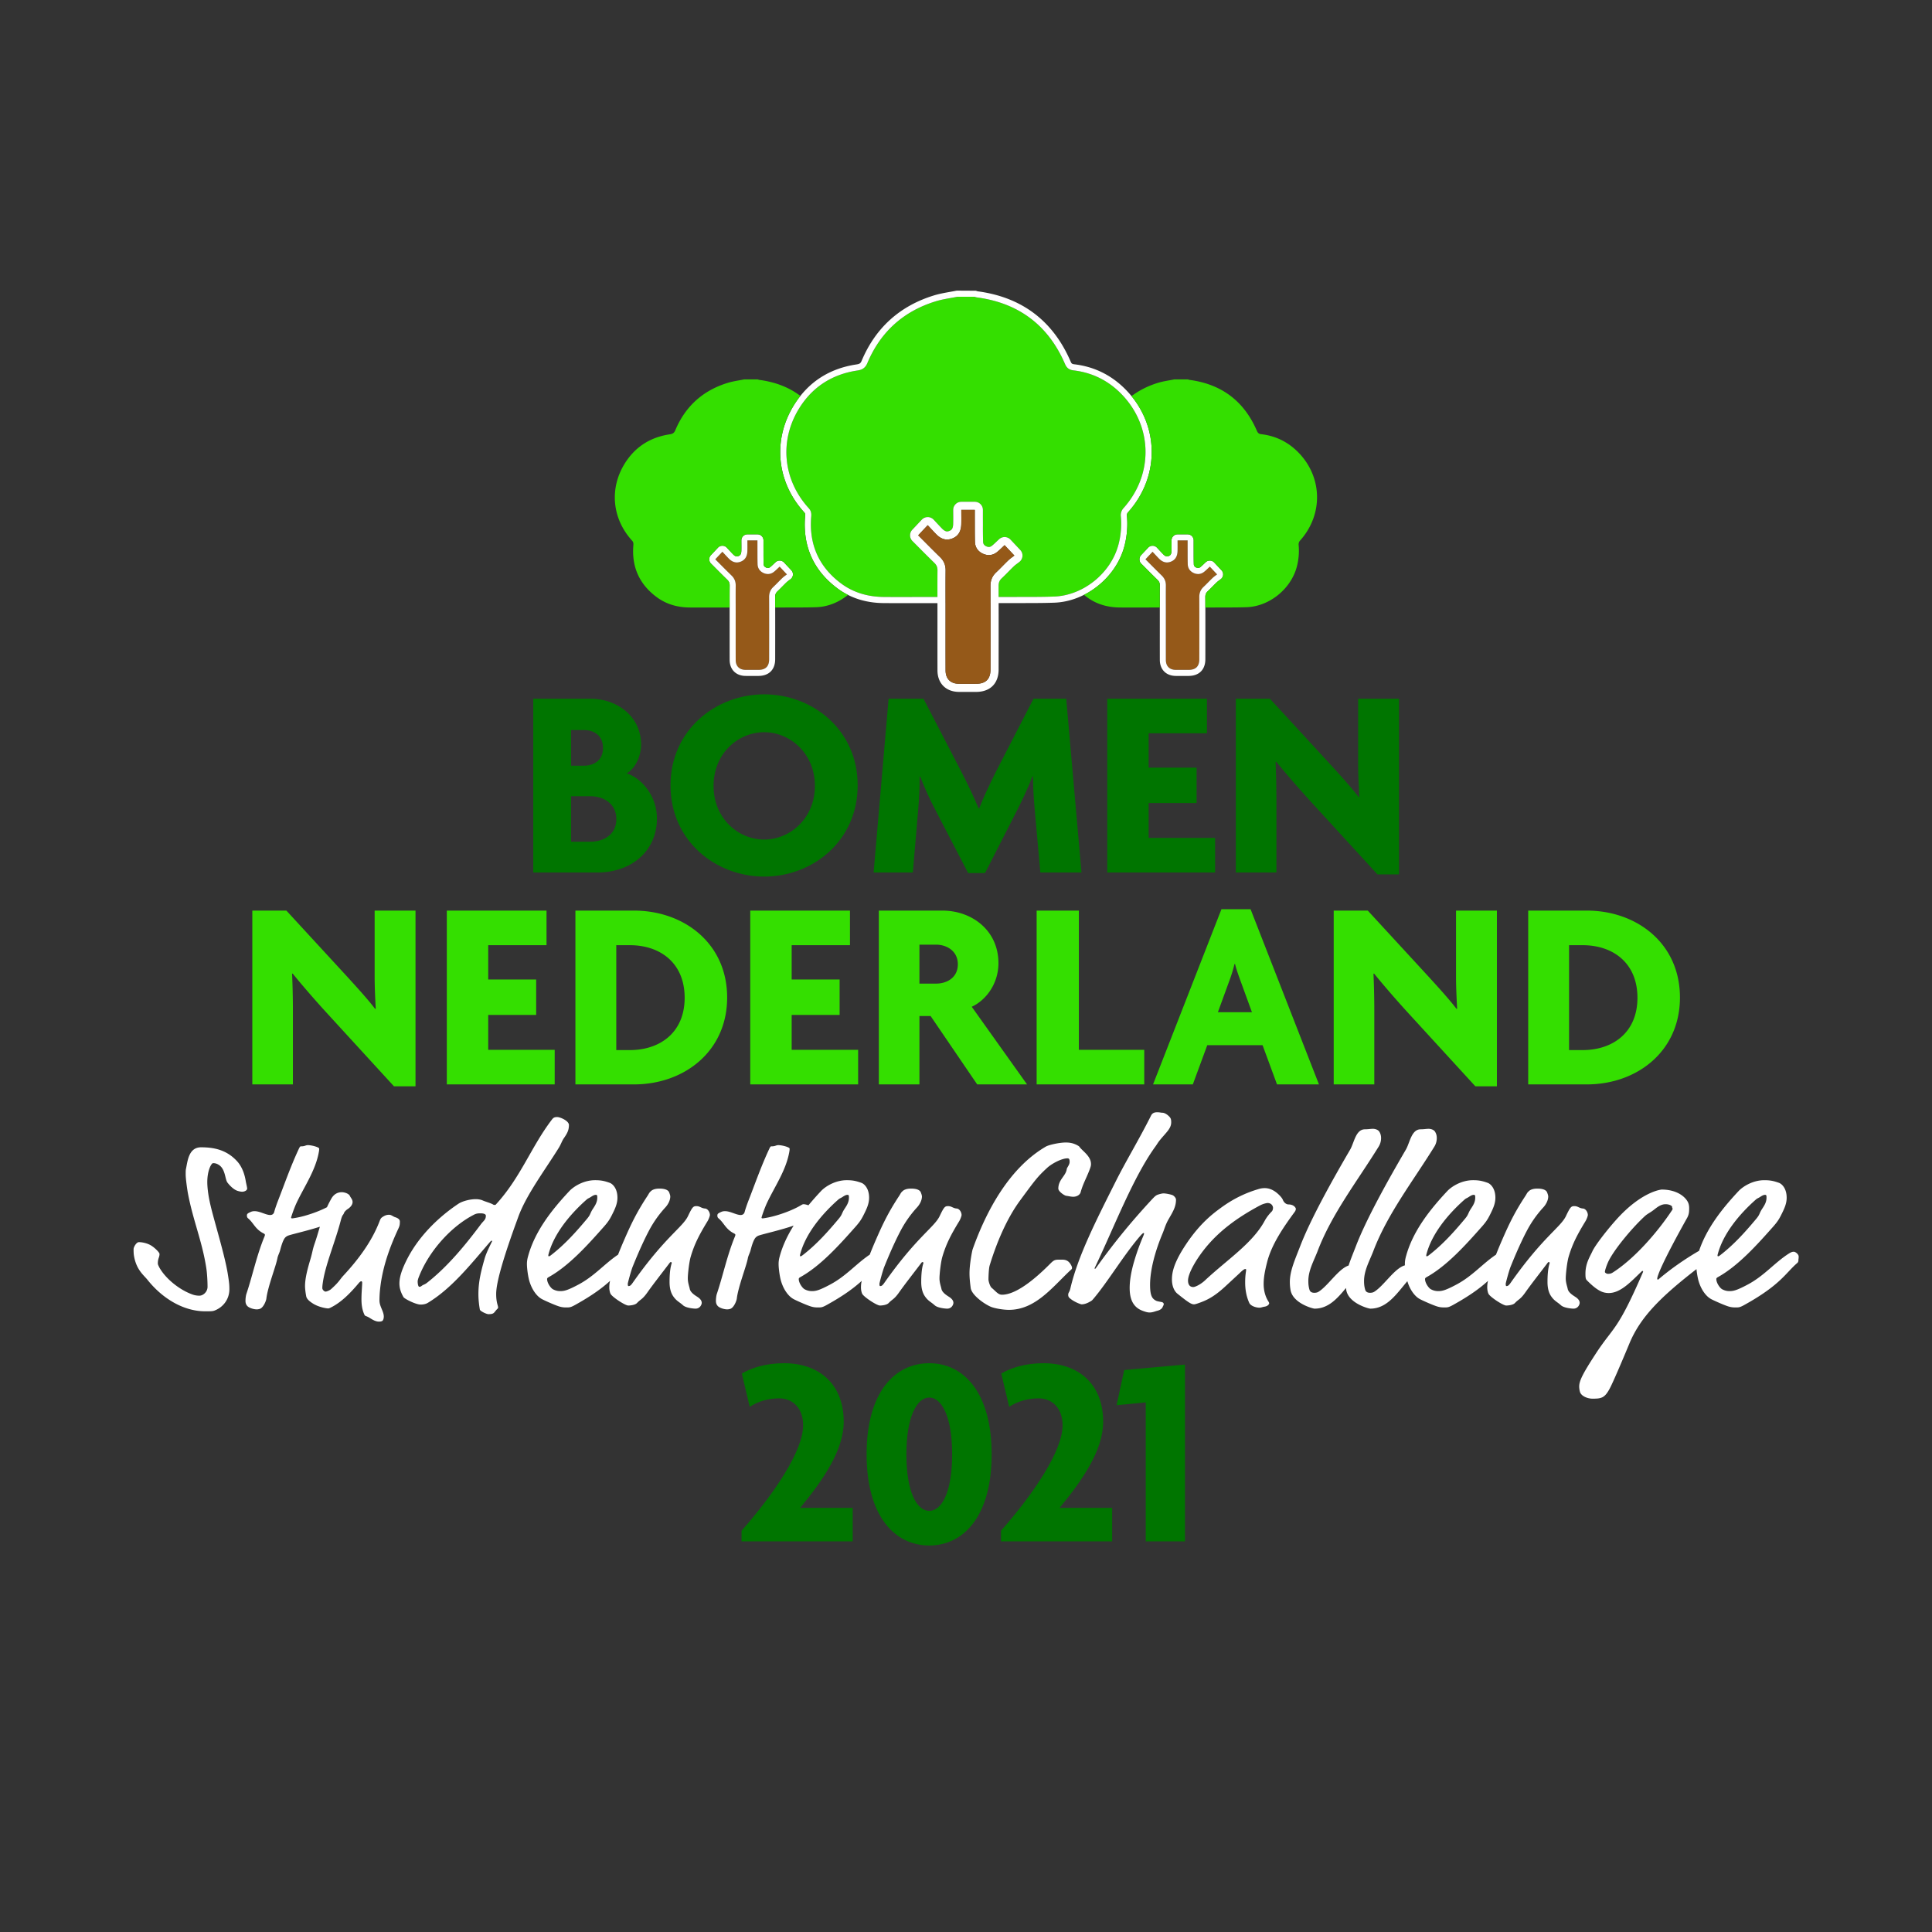 <svg xmlns="http://www.w3.org/2000/svg" width="755.905" height="755.905"><rect width="100%" height="100%" fill="#333333" stroke="none"/><defs><clipPath clipPathUnits="userSpaceOnUse" id="a"><path d="M0 566.929h566.929V0H0z"/></clipPath></defs><g clip-path="url(#a)" transform="matrix(1.333 0 0 -1.333 0 755.905)"><path d="M173.312 333.367h-5.678v-13.354h5.678c3.757 0 7.596 2 7.596 6.637 0 4.558-3.759 6.717-7.596 6.717m-1.999 19.43h-3.679v-10.474h3.679c2.958 0 5.676 1.519 5.676 5.197 0 3.759-2.718 5.278-5.676 5.278m4.078-41.821h-18.872v51.016h16.713c7.915 0 14.952-5.197 14.952-13.514 0-3.038-1.518-6.876-4.238-8.395 4.477-1.44 8.877-6.717 8.877-13.194 0-9.915-7.837-15.913-17.432-15.913M224.313 352.157c-7.675 0-14.872-6.237-14.872-15.752 0-9.516 7.196-15.753 14.871-15.753 7.597 0 14.874 6.237 14.874 15.753 0 9.515-7.277 15.752-14.874 15.752m0-42.379c-14.074 0-27.507 10.315-27.507 26.787 0 16.312 13.353 26.707 27.507 26.707 14.074 0 27.427-10.315 27.427-26.707 0-16.392-13.274-26.787-27.427-26.787M305.356 310.977l-1.68 18.792c-.24 2.798-.48 6.156-.48 9.435h-.159c-1.2-3.199-2.878-6.717-4.317-9.596l-9.596-18.791h-4.958l-9.755 18.791c-1.52 2.879-3.038 6.238-4.318 9.515h-.161c0-3.277-.16-6.636-.4-9.354l-1.6-18.792h-11.514l4.4 51.016h10.235l11.114-21.43c1.6-3.118 3.758-7.517 5.117-10.875h.08c1.28 3.358 3.28 7.517 4.958 10.875l11.035 21.43h9.595l4.478-51.016zM324.99 310.977v51.016h29.265v-10.155h-17.112v-10.076h14.073v-10.394h-14.073v-10.236h19.511v-10.155zM404.313 310.417l-20.071 21.91c-3.279 3.598-6.876 7.756-9.676 11.194l-.159-.08c.16-3.598.24-7.436.24-10.715v-21.749H362.73v51.016h9.996l17.591-19.112c2.48-2.718 6.157-6.716 8.477-9.755l.161.08c-.16 3.12-.322 6.317-.322 9.516v19.271h11.994v-51.576z" fill="#007500"/><path d="M115.64 248.221l-20.07 21.911c-3.279 3.597-6.878 7.755-9.677 11.194l-.16-.08c.16-3.598.24-7.437.24-10.715v-21.749H74.06v51.016h9.996l17.591-19.112c2.478-2.717 6.157-6.716 8.475-9.754l.16.08c-.16 3.118-.319 6.316-.319 9.515v19.271h11.994v-51.577zM131.146 248.782v51.016h29.267v-10.155h-17.112v-10.076h14.074v-10.394h-14.074v-10.236h19.511v-10.155zM184.882 289.642h-3.997v-30.786h3.997c8.796 0 16.073 5.12 16.073 15.354 0 10.235-7.197 15.432-16.073 15.432m1.2-40.86H168.89v51.015h17.193c14.632 0 27.345-9.595 27.345-25.508 0-15.832-12.633-25.507-27.345-25.507M220.21 248.782v51.016h29.267v-10.155h-17.112v-10.076h14.074v-10.394h-14.074v-10.236h19.51v-10.155zM274.746 289.802h-4.878v-11.435h4.878c3.198 0 6.396 1.76 6.396 5.678 0 3.838-3.198 5.757-6.396 5.757m12.075-41.02l-13.673 20.071h-3.28v-20.072h-11.914v51.017h18.63c8.718 0 16.473-5.838 16.473-15.433 0-5.917-3.518-10.795-7.837-12.794l16.234-22.79zM304.27 248.782v51.016h12.394v-40.861h19.19v-10.155zM364.026 279.408c-.479 1.358-1.119 3.038-1.519 4.717h-.16a42.019 42.019 0 00-1.439-4.717l-3.439-9.436h9.995zm10.796-30.626l-4.24 11.515h-16.23l-4.24-11.515h-11.674l20.071 51.416h8.555l20.071-51.416zM433.043 248.221l-20.071 21.911c-3.278 3.597-6.875 7.755-9.674 11.194l-.16-.08c.16-3.598.239-7.437.239-10.715v-21.749h-11.915v51.016h9.996l17.592-19.112c2.479-2.717 6.156-6.716 8.476-9.754l.161.08c-.161 3.118-.322 6.316-.322 9.515v19.271h11.995v-51.577zM464.542 289.642h-3.997v-30.786h3.997c8.796 0 16.072 5.12 16.072 15.354 0 10.235-7.196 15.432-16.072 15.432m1.2-40.86h-17.191v51.015h17.191c14.633 0 27.347-9.595 27.347-25.508 0-15.832-12.634-25.507-27.347-25.507" fill="#34df00"/><path d="M72.542 218.2c0 .422-.281 1.409-.421 2.254-.283 1.762-.988 4.089-2.537 5.779-3.102 3.382-6.838 4.088-10.572 4.088-3.665 0-3.947-4.088-4.439-6.414-.072-.352-.072-.845-.072-1.55 0-1.34.493-4.652.636-5.426 1.478-7.963 4.227-14.235 5.426-22.13.21-1.408.353-3.593.353-5.425 0-1.48-1.269-2.607-2.397-2.607-.564 0-1.198.072-1.833.282-3.946 1.338-8.104 4.72-9.936 8.034-.212.422-.424.845-.424 1.128 0 1.55.495 1.76.495 2.818 0 .353-1.128 1.62-2.468 2.466-.916.564-2.395.987-3.594.987-.704 0-1.55-1.41-1.55-2.044 0-.704 0-1.338.141-2.113.705-4.018 2.889-5.567 3.946-6.907 4.441-5.568 10.642-9.233 16.915-9.233 1.621 0 2.183 0 2.747.212 2.608.988 4.37 3.383 4.37 6.272 0 1.268-.072 2.045-.494 4.652-.916 5.567-3.945 15.292-5.002 19.803-.916 3.805-.988 6.2-.988 6.975 0 3.454 1.198 5.568 1.692 5.568.633 0 1.057-.141 1.55-.422 2.113-1.2 1.902-4.23 2.678-5.285.492-.636 1.761-2.115 3.101-2.467.492-.142.916-.211 1.197-.211.776 0 1.48.42 1.48.916M116.948 206.501c.281.634.422.915.422 2.043 0 .423-.28.916-1.409 1.27-.493.14-1.128.703-1.69.703-.565 0-.988-.07-1.62-.422-.848-.494-.918-.635-1.27-1.55-2.256-5.85-6.13-11.065-10.5-15.786-1.2-1.269-1.2-1.833-3.735-4.089-.495-.422-1.34-.704-1.552-.704-.492 0-.985.635-.985.987 0 .353 0 .704.14 1.621.705 5.144 3.664 12.05 5.286 18.322.14.543.302.998.474 1.381.265.308.435.626.534.943.374.522.75.81 1.035.99 1.057.703 1.41 1.478 1.41 2.043 0 .773-.565 1.27-.775 1.762-.352.775-1.692 1.128-2.396 1.128-1.128 0-2.257-.496-3.03-1.833a28.334 28.334 0 01-1.317-2.58c-2.368-1.235-5.775-2.434-8.483-2.987-.705-.142-1.55-.283-1.762-.283-.14 0-.282.071-.282.212 0 .211.916 2.89 1.621 4.37 2.256 4.79 5.637 9.584 6.554 15.08.071.423.071.635.071.775 0 .211-.283.352-.635.493-.845.352-2.043.564-2.678.564-.704 0-.845-.352-1.973-.352-.28 0-.352 0-.775-.916-2.395-5.144-4.299-10.642-5.989-14.94-.564-1.48-.917-2.537-1.128-3.313-.14-.633-.564-.986-1.199-.986-1.269 0-3.03 1.126-4.58 1.126-.635 0-.988-.14-1.409-.35-.564-.283-.847-.423-.847-.918 0-.21 0-.562.352-.845 1.621-1.338 2.044-3.17 4.582-4.439.281-.14.352-.283.352-.423s-.07-.282-.14-.493c-2.257-5.427-3.525-11.558-5.286-16.773-.212-.635-.282-1.55-.282-2.113 0-.636.21-1.269.774-1.693.564-.422 1.692-.775 2.537-.775.283 0 .776.071 1.057.212.988.492 1.692 2.325 1.763 2.96.422 3.523 2.82 9.514 3.242 11.84.141.774.564 1.48.774 2.255.283 1.056.635 2.394 1.2 3.381.28.494.704.846 1.337 1.058 1.251.416 5.714 1.437 9.153 2.55-.507-1.677-.97-3.327-1.538-4.946-.634-1.833-.634-2.538-1.197-4.44-.705-2.396-1.622-5.497-1.622-8.034 0-.705.141-1.974.353-3.03.141-.705.845-1.41 2.114-2.185 1.761-1.058 3.946-1.338 4.23-1.338.28 0 .351 0 .915.28 2.96 1.481 5.496 4.018 7.892 6.836.282.353.705.847.986.847.212 0 .283-.212.283-.423 0-.705-.212-3.03-.212-4.793 0-1.409.141-2.818.705-4.227.423-1.057.423-.493 1.761-1.34.776-.493 1.692-1.057 2.678-1.057.423 0 .775.072.987.212.282.211.424.776.424 1.27 0 1.548-1.269 2.96-1.269 4.72 0 1.973.21 3.735.422 5.215.847 5.567 2.75 10.781 5.145 15.927M141.125 207.699c-4.582-6.131-9.796-12.474-15.856-17.195-.635-.493-1.057-.493-1.48-.846-.283-.211-.424-.282-.705-.282-.352 0-.493.916-.493 1.622 0 .21.142.705.21.915 2.89 7.752 9.585 15.223 16.42 18.676.564.28 1.057.352 1.763.352 1.126 0 1.621-.281 1.621-.705 0-1.197-.635-1.41-1.48-2.537m24.383 25.3c.917 1.338 1.48 2.254 1.48 3.875 0 1.199-2.537 2.325-3.452 2.325-.916 0-1.2-.28-1.62-.845-6.062-7.964-9.092-16.913-16.42-24.876-.072-.071-.212-.071-.564-.071-.848.563-2.397.916-3.313 1.34-.493.21-1.198.35-1.973.35-1.833 0-4.018-.633-5.075-1.338-5.92-3.946-11.486-9.442-14.868-15.856-1.692-3.242-2.468-5.567-2.468-7.54 0-1.41.424-2.678 1.199-4.018.28-.493 3.594-2.184 5.004-2.184.563 0 1.409.07 2.113.494 6.907 4.158 12.403 11.064 18.04 17.617.424.493.565.634.705.634s.14-.07.14-.141c0-.14-1.62-3.1-2.182-5.074-1.06-3.734-1.833-6.764-1.833-10.43 0-1.48.14-2.958.422-4.58.07-.422 1.904-1.338 2.537-1.338 1.763 0 1.552.493 2.537 1.48.212.212.283.28.283.492 0 .565-.564 1.409-.564 3.947 0 2.537 1.128 7.682 5.355 19.52l1.128 3.102c2.326 6.413 7.68 13.53 11.77 20.084.774 1.199.985 2.115 1.62 3.03M171.996 214.816c.707.635.635.423 1.41.916.634.424 1.058.635 1.48.635.423 0 .423-.282.423-.845 0-1.268-.564-2.185-1.27-3.242-.915-1.41-.632-1.62-1.69-2.89-3.171-3.804-6.624-7.681-10.782-10.852-.212-.142-.353-.211-.493-.211-.071 0-.141.069-.141.35 1.55 6.273 6.483 12.052 11.063 16.139m34.96-2.466c-1.127.07-1.48.704-2.537.704-.916 0-1.198-.212-2.467-2.89-1.55-3.31-6.765-6.13-16.278-19.66-.494-.706-.776-.917-1.2-.917-.21 0-.21.423-.21.705 0 .212.916 3.665 1.41 4.933 2.325 5.778 4.016 9.16 5.003 10.993a32.539 32.539 0 004.51 6.343c1.198 1.269 1.55 2.537 1.55 3.314 0 .35-.212.916-.352 1.268-.281.633-1.198 1.057-2.818 1.057-1.057 0-1.904-.212-2.467-.705-.634-.564-.563-.704-1.127-1.551-3.102-4.722-4.722-8.105-6.836-12.967a119.328 119.328 0 01-1.724-4.163c-3.951-2.651-6.875-6.236-11.531-8.732-3.17-1.693-4.227-1.973-5.426-1.973-.705 0-1.41.14-2.185.56-.633.354-1.69 1.835-1.69 2.962 0 .212.069.353.422.564 5.99 3.31 11.488 9.444 16.35 14.94.986 1.128 1.55 1.904 2.254 3.313.847 1.69 1.62 3.24 1.62 5.074 0 2.818-1.48 4.087-2.253 4.368-1.41.494-2.396.776-4.298.776-3.454 0-6.343-1.903-7.542-3.171-5.356-5.71-10.147-11.91-12.12-19.1-.283-.985-.352-1.69-.352-2.324 0-1.34.352-4.017.845-5.427.776-2.325 2.114-4.087 3.523-4.862.494-.281 2.96-1.41 4.509-1.974 1.129-.422 1.833-.493 2.678-.493.917 0 1.269 0 2.537.705 5.182 2.863 8.195 5.162 10.316 7.104-.132-.503-.231-1.098-.231-1.958 0-.777.21-1.693.492-2.045.917-1.128 4.228-3.242 5.075-3.242.633 0 2.042.14 2.606.776.987 1.057 1.55.986 3.03 3.099 1.692 2.397 3.594 4.793 6.483 8.599.212.28.283.28.424.28.14 0 .212-.14.212-.28 0-.212-.636-1.41-.636-5.567 0-1.763.354-3.241 1.2-4.37.916-1.268 1.76-1.551 2.749-2.465.844-.777 3.099-.988 3.663-.988 1.339 0 1.832 1.198 1.832 1.692 0 .705-.493 1.197-1.056 1.62-.494.354-2.256 1.27-2.467 2.538-.142.704-.563 1.762-.563 3.03 0 1.41.42 4.932.844 6.343 1.058 3.594 2.397 6.272 4.934 10.429.353.564.705 1.55.705 1.833 0 .845-.635 1.832-1.41 1.902M245.863 214.816c.707.635.635.423 1.41.916.634.424 1.058.635 1.48.635.423 0 .423-.282.423-.845 0-1.268-.564-2.185-1.27-3.242-.915-1.41-.632-1.62-1.69-2.89-3.171-3.804-6.624-7.681-10.782-10.852-.212-.142-.353-.211-.493-.211-.071 0-.141.069-.141.35 1.55 6.273 6.484 12.052 11.063 16.139m34.96-2.466c-1.127.07-1.48.704-2.536.704-.917 0-1.2-.212-2.468-2.89-1.55-3.31-6.765-6.13-16.278-19.66-.494-.706-.775-.917-1.2-.917-.21 0-.21.423-.21.705 0 .212.916 3.665 1.41 4.933 2.326 5.778 4.016 9.16 5.004 10.993a32.548 32.548 0 004.509 6.343c1.198 1.269 1.55 2.537 1.55 3.314 0 .35-.212.916-.352 1.268-.281.633-1.198 1.057-2.818 1.057-1.057 0-1.904-.212-2.466-.705-.635-.564-.564-.704-1.128-1.551-3.102-4.722-4.722-8.105-6.836-12.967a121.31 121.31 0 01-1.724-4.163c-3.951-2.651-6.874-6.236-11.53-8.732-3.171-1.693-4.228-1.973-5.427-1.973-.705 0-1.41.14-2.185.56-.633.354-1.69 1.835-1.69 2.962 0 .212.069.353.422.564 5.99 3.31 11.488 9.444 16.35 14.94.986 1.128 1.55 1.904 2.254 3.313.847 1.69 1.62 3.24 1.62 5.074 0 2.818-1.48 4.087-2.253 4.368-1.41.494-2.396.776-4.298.776-3.454 0-6.343-1.903-7.542-3.171a90.995 90.995 0 01-3.715-4.195c-.536.193-1.083.319-1.502.319-.14 0-.423-.141-.775-.353-2.326-1.41-6.343-2.89-9.442-3.522-.705-.143-1.552-.283-1.764-.283-.14 0-.281.07-.281.21 0 .212.917 2.89 1.62 4.37 2.255 4.792 5.639 9.586 6.555 15.08.07.424.07.636.07.777 0 .21-.281.352-.633.492-.847.353-2.045.565-2.678.565-.706 0-.847-.353-1.973-.353-.283 0-.354 0-.776-.916-2.397-5.143-4.3-10.641-5.99-14.94-.564-1.48-.916-2.536-1.128-3.313-.141-.633-.564-.985-1.198-.985-1.268 0-3.03 1.126-4.581 1.126-.634 0-.986-.141-1.41-.352-.563-.281-.844-.422-.844-.917 0-.21 0-.561.352-.844 1.62-1.338 2.044-3.171 4.58-4.44.282-.141.354-.282.354-.423 0-.14-.072-.281-.143-.493-2.254-5.427-3.523-11.558-5.284-16.772-.212-.635-.283-1.551-.283-2.114 0-.635.212-1.268.776-1.692.564-.423 1.69-.775 2.537-.775.28 0 .774.07 1.057.21.986.494 1.692 2.327 1.76 2.96.425 3.525 2.82 9.515 3.243 11.84.14.776.564 1.48.775 2.256.282 1.057.634 2.395 1.198 3.382.283.493.704.846 1.34 1.058 1.372.457 6.619 1.642 10.128 2.879-1.764-2.821-3.198-5.781-4.065-8.941-.283-.986-.352-1.69-.352-2.325 0-1.34.352-4.017.845-5.427.776-2.325 2.114-4.087 3.523-4.862.494-.281 2.96-1.41 4.51-1.974 1.128-.422 1.832-.493 2.678-.493.916 0 1.268 0 2.537.705 5.18 2.863 8.194 5.162 10.315 7.104-.132-.503-.231-1.098-.231-1.958 0-.777.21-1.693.492-2.045.917-1.128 4.228-3.242 5.075-3.242.633 0 2.042.14 2.606.776.988 1.057 1.552.986 3.03 3.099 1.692 2.397 3.594 4.793 6.483 8.599.212.28.283.28.424.28.14 0 .212-.14.212-.28 0-.212-.636-1.41-.636-5.567 0-1.763.354-3.241 1.2-4.37.916-1.268 1.76-1.551 2.749-2.465.845-.777 3.099-.988 3.663-.988 1.339 0 1.832 1.198 1.832 1.692 0 .705-.493 1.197-1.056 1.62-.493.354-2.256 1.27-2.466 2.538-.143.704-.564 1.762-.564 3.03 0 1.41.42 4.932.845 6.343 1.057 3.594 2.396 6.272 4.934 10.429.352.564.704 1.55.704 1.833 0 .845-.635 1.832-1.41 1.902M314.654 194.873c0 .28-.069.564-.422 1.128-.635 1.057-1.479 1.337-2.396 1.337h-1.128c-1.269 0-1.55-.28-2.678-1.408-4.58-4.58-9.937-8.88-13.954-8.88-1.126 0-1.832 1.058-3.029 2.044-.424.353-.917 1.833-.917 2.466 0 .565.071 3.172.352 4.089 2.045 6.695 5.003 13.743 8.951 19.098 4.51 6.13 5.144 6.976 7.893 9.513 1.268 1.197 4.227 2.82 5.99 2.82.493 0 .634-.283.634-1.06 0-.844-.776-1.62-.846-2.113-.282-2.044-2.468-3.03-2.468-5.707 0-.847 1.764-2.044 2.328-2.115.562-.07 1.41-.281 2.043-.281 1.056 0 1.972.563 2.184 1.34.635 2.325 1.481 3.734 2.466 6.2.564 1.409.564 1.76.564 1.972 0 .212 0 .424-.069.777-.424 1.972-2.608 3.312-3.313 4.369-.14.212-.564.422-.986.634-1.058.491-1.972.633-3.03.633-1.903 0-5.005-.704-5.85-1.199-10.78-6.27-17.548-19.026-21.494-30.16-.14-.424-.916-4.3-.916-7.048 0-1.268.141-2.679.353-4.3.282-1.972 3.593-4.439 5.707-5.424 1.2-.564 3.877-.988 5.498-.988 7.54 0 12.402 6.202 17.617 11.205.563.565.916.705.916 1.057M343.06 209.32c1.27 2.185 2.113 3.594 2.113 5.638 0 .493-.563 1.127-1.056 1.339-.564.21-1.902.494-2.609.494-.35 0-.984-.143-1.62-.355-.633-.21-.985-.561-1.973-1.62-5.143-5.567-10.29-11.627-15.996-19.591-.352-.493-.423-.564-.493-.564-.14 0-.14.07-.14.14 0 .072.069.212.633 1.412 5.286 11.204 10.853 25.58 17.196 34.318.564.776.705 1.128 1.338 1.904 1.833 2.254 3.312 3.382 3.312 5.215 0 .916-.141 1.269-.635 1.76-.562.565-1.338 1.057-1.972 1.057-.353 0-.775.14-1.48.14-.704 0-1.41-.14-1.832-.984-3.453-6.907-7.4-13.39-10.36-19.31-5.99-11.91-11.134-22.057-13.32-31.43-.28-1.198-.632-1.128-.632-1.902 0-.212.069-.564.28-.776 1.129-1.128 3.313-1.973 3.666-1.973.985 0 1.974.492 2.678.916.352.212.422.28.775.704 4.156 4.864 9.02 13.038 13.813 18.534.492.564.775.776.916.776.069 0 .14-.071.14-.141 0-.14-.071-.351-.281-.847-.847-2.041-1.692-4.156-2.608-7.256-.916-3.102-1.338-5.71-1.338-7.895 0-3.451 1.126-5.708 3.803-6.693 1.128-.424 1.62-.494 2.045-.494.916 0 1.62.35 2.466.563.494.14 1.128.493 1.339.987.14.353.353.634.353.917 0 .21-.212.493-.493.562-.564.143-1.34.212-1.761.424-1.06.563-1.764 1.268-1.764 4.65 0 4.793 1.764 10.572 3.665 15.082.564 1.338.846 2.607 1.833 4.299M353.707 191.279c-1.269-1.197-2.89-1.973-3.453-1.973-1.269 0-1.552 1.057-1.552 1.902 0 2.045 2.325 6.202 5.286 9.796 4.018 4.863 9.232 8.74 15.856 12.262.917.492 1.973.704 2.185.704 1.198 0 1.62-.916 1.62-1.41 0-.422-.14-.844-.351-1.055-.777-.776-1.55-1.761-2.045-2.678-3.594-6.694-10.993-11.417-17.546-17.548m17.194-1.057c0 2.185.494 4.299.988 6.272 1.338 5.427 5.074 10.713 8.174 14.939.141.212.282.493.282.777 0 .14 0 .21-.141.423-.563.845-1.621.915-1.973.915-.776 0-1.411.634-1.692 1.339-.141.423-.704 1.057-1.057 1.41-1.268 1.268-2.677 2.044-4.298 2.044a5.922 5.922 0 01-1.552-.212c-4.157-1.198-7.821-3.031-11.275-5.568-2.113-1.55-5.99-4.37-10.148-10.57-3.453-5.145-4.227-8.106-4.227-10.431 0-2.677 1.198-3.875 1.549-4.158 3.314-2.678 4.158-3.17 4.935-3.17.28 0 .704.14 1.126.28 2.468.848 4.721 1.833 8.386 5.287l3.806 3.524c.775.774 1.409 1.269 1.691 1.269.282 0 .282-.071.282-.352 0-.212-.282-1.411-.282-3.524 0-1.974.282-4.018 1.199-6.061.422-.916 1.972-1.41 3.029-1.41.424 0 .917.21 1.34.282 1.197.14 1.478.846 1.478.986 0 .142-.069.283-.14.423-1.057 1.62-1.48 3.453-1.48 5.286M429.687 214.816c.704.635.633.423 1.409.916.635.424 1.057.635 1.48.635.424 0 .424-.282.424-.845 0-1.268-.565-2.185-1.27-3.242-.916-1.41-.635-1.62-1.692-2.89-3.17-3.804-6.623-7.681-10.782-10.852-.211-.142-.351-.211-.494-.211-.07 0-.14.069-.14.35 1.55 6.273 6.482 12.052 11.064 16.139m32.915-28.54c-.492.353-2.256 1.269-2.466 2.537-.142.704-.563 1.762-.563 3.03 0 1.41.42 4.932.844 6.343 1.057 3.594 2.397 6.272 4.934 10.429.353.564.704 1.55.704 1.833 0 .845-.635 1.832-1.408 1.902-1.13.07-1.48.704-2.537.704-.917 0-1.2-.212-2.468-2.89-1.55-3.31-6.765-6.13-16.278-19.66-.494-.706-.776-.917-1.2-.917-.21 0-.21.423-.21.705 0 .212.916 3.665 1.41 4.933 2.325 5.778 4.015 9.16 5.003 10.993a32.495 32.495 0 004.51 6.343c1.198 1.269 1.55 2.537 1.55 3.314 0 .35-.212.916-.352 1.268-.282.633-1.198 1.057-2.82 1.057-1.056 0-1.903-.212-2.465-.705-.634-.564-.564-.704-1.127-1.551-3.102-4.722-4.722-8.105-6.836-12.967a120.119 120.119 0 01-1.725-4.164c-3.951-2.652-6.873-6.236-11.528-8.731-3.172-1.693-4.23-1.973-5.426-1.973-.705 0-1.41.14-2.186.56-.634.354-1.691 1.835-1.691 2.962 0 .212.07.353.423.564 5.99 3.31 11.486 9.444 16.349 14.94.988 1.128 1.55 1.904 2.256 3.313.845 1.69 1.62 3.24 1.62 5.074 0 2.818-1.48 4.087-2.255 4.368-1.41.494-2.395.776-4.298.776-3.454 0-6.343-1.903-7.541-3.171-5.355-5.71-10.148-11.91-12.121-19.1-.282-.985-.353-1.69-.353-2.324 0-.12.006-.26.012-.397-3.017-.803-6.176-6.023-9.035-7.777-.353-.212-.775-.283-1.198-.283-.633 0-1.197.212-1.41.847-.282.915-.351 1.76-.351 2.606 0 3.102 1.549 5.779 2.677 8.669 4.159 10.993 11.558 20.436 17.97 30.795a4.8 4.8 0 01.704 2.468c0 .705-.14 1.338-.561 1.973-.353.492-1.128.774-1.833.774-.776 0-1.34-.141-2.326-.141-2.75 0-3.171-3.946-4.37-5.99-5.354-9.161-11.628-20.436-14.658-28.33-.794-2.057-1.566-3.91-2.134-5.665-2.964-.95-6.057-6.002-8.863-7.723-.352-.212-.773-.283-1.197-.283-.634 0-1.197.212-1.41.847-.282.915-.352 1.76-.352 2.606 0 3.102 1.55 5.779 2.678 8.669 4.158 10.993 11.557 20.436 17.97 30.795a4.81 4.81 0 01.705 2.468c0 .705-.141 1.338-.563 1.973-.352.492-1.128.774-1.833.774-.775 0-1.34-.141-2.325-.141-2.75 0-3.172-3.946-4.37-5.99-5.355-9.161-11.628-20.436-14.658-28.33-1.55-4.016-3.03-7.257-3.03-10.5 0-.846.072-1.62.21-2.396.706-3.876 6.554-5.426 7.049-5.426 4.029 0 6.66 2.954 9.219 6.062.028-.212.048-.425.086-.636.705-3.876 6.553-5.426 7.048-5.426 4.898 0 7.73 4.362 10.879 8.063.038-.131.076-.267.116-.382.775-2.325 2.115-4.087 3.524-4.862.493-.281 2.959-1.41 4.51-1.974 1.128-.422 1.833-.493 2.678-.493.916 0 1.268 0 2.537.705 5.18 2.862 8.192 5.16 10.313 7.103-.132-.503-.23-1.098-.23-1.957 0-.777.21-1.693.492-2.045.917-1.128 4.228-3.242 5.074-3.242.634 0 2.043.14 2.607.776.987 1.057 1.55.986 3.03 3.099 1.692 2.397 3.594 4.793 6.483 8.599.212.28.284.28.424.28s.21-.14.21-.28c0-.212-.634-1.41-.634-5.567 0-1.763.354-3.241 1.2-4.37.916-1.268 1.76-1.551 2.749-2.465.844-.777 3.098-.988 3.663-.988 1.34 0 1.832 1.198 1.832 1.692 0 .705-.492 1.197-1.057 1.62M473.316 193.533c-.563-.352-1.057-.352-1.409-.352-.28 0-.845.283-.845.564 0 .424.422 1.692.845 2.678 1.48 3.453 6.976 10.079 10.782 13.6.987.918 1.551.989 2.96 2.115.986.776 1.974 1.48 3.242 1.48.422 0 .845-.07 1.197-.211.705-.281.705-.493.705-.705 0-.141.14-.281.14-.422 0-.142-.069-.282-.21-.494-4.3-6.483-11.064-14.235-17.407-18.253m41.866 21.283c.706.635.635.423 1.41.916.634.424 1.057.635 1.48.635.423 0 .423-.282.423-.845 0-1.268-.565-2.184-1.269-3.242-.916-1.41-.634-1.62-1.692-2.89-3.17-3.804-6.624-7.681-10.78-10.852-.213-.142-.354-.211-.495-.211-.07 0-.14.069-.14.352 1.55 6.27 6.483 12.05 11.063 16.137m11.347-15.151c-.282 0-.635 0-1.41-.493-4.228-2.678-7.189-6.484-12.05-9.09-3.17-1.693-4.229-1.973-5.428-1.973-.704 0-1.408.14-2.184.562-.633.352-1.69 1.833-1.69 2.96 0 .213.07.353.421.564 5.99 3.312 11.488 9.444 16.351 14.94.986 1.128 1.55 1.904 2.255 3.313.846 1.69 1.62 3.24 1.62 5.074 0 2.819-1.48 4.087-2.254 4.368-1.409.495-2.397.776-4.299.776-3.453 0-6.343-1.903-7.542-3.171-4.966-5.294-9.417-11.023-11.615-17.56-.082-.047-.134-.073-.229-.13-4.088-2.395-8.246-5.284-11.768-8.314-.212 0-.284.069-.284.28 0 .777 1.481 4.794 8.811 17.902.492.916.563 1.69.563 2.748 0 .845-.14 1.62-.775 2.466-1.48 1.973-4.229 3.03-7.259 3.03-.28 0-6.059-.633-13.46-8.95-2.467-2.748-6.06-7.328-6.906-9.161-.705-1.55-2.044-3.524-2.044-6.553 0-1.481.14-1.693.494-2.045 1.27-1.27 2.747-2.607 4.228-3.241.635-.282 1.41-.422 2.113-.422 3.524 0 6.555 3.382 9.726 6.412.07.07.141.07.211.07a.153.153 0 00.142-.141v-.141c-7.682-17.758-8.598-15.856-13.954-24.1-3.524-5.426-4.793-7.752-4.793-9.513 0-.495.071-1.058.212-1.551.353-1.338 2.325-2.043 3.665-2.043 2.678 0 3.594.21 5.074 2.959.845 1.552 3.453 7.61 5.848 13.39 3.215 7.625 9.093 13.51 19.622 21.674.135-1.334.407-2.931.751-3.917.776-2.325 2.114-4.087 3.523-4.862.495-.281 2.96-1.41 4.51-1.974 1.128-.421 1.833-.493 2.678-.493.916 0 1.268 0 2.537.705 10.713 5.919 12.192 9.444 15.575 12.333.352.282.352.705.352.986 0 .212.071.283.071.917 0 .704-.987 1.409-1.409 1.409" fill="#fff"/><path d="M217.657 114.648v3.119c9.757 11.116 18.074 23.512 18.074 30.948 0 4.959-2.959 7.918-7.038 7.918-3.279 0-6.318-.96-8.637-2.48l-2.319 9.758c2.96 1.758 7.197 3.038 12.396 3.038 10.076 0 17.513-5.917 17.513-17.194 0-8.237-5.918-16.954-12.795-25.27h15.434v-9.837zM272.754 156.873c-3.599 0-6.718-5.598-6.718-16.634 0-11.197 3.12-16.635 6.718-16.635 3.6 0 6.717 5.358 6.717 16.634 0 11.116-3.118 16.634-6.717 16.634m0-43.424c-10.077 0-18.394 8.478-18.394 26.79 0 18.234 8.317 26.71 18.394 26.71 9.996 0 18.313-8.476 18.313-26.71 0-18.313-8.317-26.79-18.313-26.79M293.808 114.648v3.119c9.756 11.116 18.073 23.512 18.073 30.948 0 4.959-2.96 7.918-7.037 7.918-3.28 0-6.318-.96-8.638-2.48l-2.32 9.758c2.96 1.758 7.199 3.038 12.398 3.038 10.076 0 17.513-5.917 17.513-17.194 0-8.237-5.918-16.954-12.796-25.27h15.435v-9.837zM336.293 114.648v40.785l-8.558-.8 2.24 10.317 17.834 1.599v-51.901z" fill="#007500"/><path d="M357.234 398.483l-2.135 2.27c-.56-.516-1.075-1.048-1.648-1.504-.562-.447-1.168-.662-1.79-.662-.454 0-.915.114-1.374.335-1.03.499-1.63 1.383-1.665 2.545-.048 1.614-.03 3.228-.038 4.843-.004.702 0 1.404 0 2.153h-2.95c0-1.077.025-2.11-.005-3.142-.04-1.38-.534-2.52-1.897-3.082a3.142 3.142 0 00-1.204-.255c-.882 0-1.663.432-2.362 1.145-.63.643-1.235 1.31-1.87 1.989-.734-.777-1.368-1.448-2.087-2.212 1.563-1.563 3.151-3.181 4.776-4.762.84-.815 1.231-1.76 1.22-2.928-.028-2.545-.009-5.09-.009-7.635 0-4.734-.007-9.47.004-14.203.004-1.842 1.073-2.903 2.9-2.925.281-.003.563-.004.844-.004.455 0 .91.003 1.364.003h.01l.975-.001h.584c2.091.007 3.135 1.028 3.138 3.124.01 6.075.018 12.15-.008 18.225-.004 1.204.363 2.174 1.24 2.997.917.86 1.77 1.79 2.683 2.657.428.407.93.737 1.304 1.029" fill="#955919"/><path d="M348.583 406.69h.005zm.005 3.546h-2.953a1.773 1.773 0 01-1.773-1.773c0-.34.002-.673.004-1.005.006-.723.011-1.406-.01-2.085-.031-1.087-.413-1.334-.801-1.495a1.404 1.404 0 00-.527-.121c-.122 0-.494 0-1.095.614-.423.43-.833.873-1.25 1.322l-.595.638a1.775 1.775 0 01-1.291.56h-.002c-.488 0-.955-.201-1.29-.557l-2.057-2.181c-.659-.697-.671-1.823.007-2.501.455-.455.912-.914 1.371-1.376 1.112-1.117 2.262-2.273 3.423-3.403.491-.478.689-.953.682-1.638-.019-1.82-.015-3.665-.011-5.45l.003-2.204-.001-4.034c-.001-3.391-.003-6.782.005-10.173.007-2.818 1.833-4.661 4.653-4.694.288-.003.576-.004.864-.004h.688l.677.002H348.883c3.067.01 4.901 1.839 4.906 4.894.011 6.487.017 12.337-.008 18.236-.004.749.194 1.24.68 1.696.502.472.981.958 1.445 1.429.411.416.822.833 1.245 1.235.221.21.501.417.773.616.142.105.277.205.401.3a1.773 1.773 0 01.201 2.614l-.688.73-1.446 1.54a1.775 1.775 0 01-2.494.09 53.166 53.166 0 01-.538-.508c-.35-.334-.681-.65-1.013-.914-.312-.248-.541-.276-.687-.276-.181 0-.383.053-.6.159-.453.218-.652.518-.665 1-.035 1.136-.035 2.305-.036 3.435 0 .455 0 .909-.003 1.364-.002.477-.001.954-.001 1.445l.001.604a1.77 1.77 0 01-1.768 1.869m-.005-1.773c0-.75-.003-1.451.001-2.153.008-1.615-.01-3.23.038-4.843.034-1.162.635-2.046 1.665-2.545a3.16 3.16 0 011.373-.336c.623 0 1.23.216 1.791.663.573.456 1.088.988 1.649 1.504l2.134-2.27c-.375-.292-.876-.622-1.303-1.03-.913-.866-1.767-1.795-2.684-2.656-.877-.823-1.244-1.794-1.239-2.996.025-6.076.017-12.151.008-18.226-.003-2.096-1.047-3.117-3.139-3.123l-.584-.001h-.984l-1.365-.002c-.281 0-.562 0-.843.004-1.828.022-2.897 1.083-2.901 2.925-.011 4.734-.004 9.469-.004 14.203 0 2.545-.018 5.09.008 7.635.013 1.169-.38 2.113-1.219 2.928-1.625 1.58-3.213 3.199-4.776 4.762l2.086 2.212c.637-.678 1.241-1.346 1.871-1.99.699-.712 1.48-1.144 2.362-1.144.382 0 .783.08 1.204.255 1.364.563 1.857 1.702 1.897 3.082.03 1.032.006 2.065.006 3.142h2.948m0 0h.005" fill="#fff"/><path d="M230.973 398.483l-2.135 2.27c-.56-.516-1.074-1.048-1.648-1.504-.562-.447-1.168-.662-1.791-.662-.453 0-.914.114-1.373.335-1.031.499-1.631 1.383-1.665 2.545-.048 1.614-.031 3.228-.038 4.843-.004.702-.001 1.404-.001 2.153h-2.948c0-1.077.024-2.11-.006-3.142-.041-1.38-.534-2.52-1.897-3.082a3.138 3.138 0 00-1.204-.255c-.882 0-1.663.432-2.362 1.145-.63.643-1.235 1.31-1.871 1.989l-2.086-2.212c1.563-1.563 3.15-3.181 4.776-4.762.839-.815 1.23-1.76 1.219-2.928-.027-2.545-.008-5.09-.008-7.635 0-4.734-.007-9.47.004-14.203.004-1.842 1.073-2.903 2.9-2.925.282-.003.563-.004.844-.004.455 0 .909.003 1.364.003h.009l.976-.001h.584c2.09.007 3.135 1.028 3.139 3.124.01 6.075.017 12.15-.01 18.225-.004 1.204.364 2.174 1.24 2.997.918.86 1.772 1.79 2.684 2.657.429.407.929.737 1.304 1.029" fill="#955919"/><path d="M328.401 452.153c-3.719 3.52-8.2 5.608-13.32 6.206-1.24.145-1.979.693-2.469 1.834-4.878 11.354-13.57 17.94-25.837 19.576-.222.03-.439.096-.655.168l-.086.027h-5.064a86.858 86.858 0 00-1.974-.37c-1.43-.257-2.908-.523-4.286-.943-9.516-2.906-16.288-9.013-20.129-18.15-.65-1.547-1.633-1.99-2.91-2.18-7.523-1.117-13.306-4.9-17.189-11.247-5.786-9.457-4.647-20.908 2.901-29.172.845-.924.771-1.848.711-2.59-.646-8.117 2.312-14.68 8.793-19.505 3.47-2.582 7.667-3.91 12.477-3.95 2.958-.024 5.913-.017 8.872-.01h6.917v.482c-.005 2.396-.01 4.873.015 7.317.01.921-.255 1.558-.915 2.2-1.56 1.517-3.104 3.07-4.597 4.571l-1.84 1.847a2.38 2.38 0 00-.05 3.318l1.235 1.31 1.566 1.66c.45.476 1.077.747 1.732.747h.003a2.383 2.383 0 001.734-.75l.798-.858a87.715 87.715 0 011.68-1.777c.806-.823 1.306-.823 1.471-.823.21 0 .447.055.707.162.521.215 1.034.548 1.077 2.007.026.912.02 1.83.013 2.8-.003.446-.006.895-.006 1.351a2.38 2.38 0 002.381 2.381h3.964a2.38 2.38 0 002.376-2.493v-.827c0-.66-.002-1.3.001-1.942.003-.61.003-1.222.004-1.833 0-1.517.001-3.086.046-4.61.02-.65.287-1.052.893-1.345.293-.142.564-.214.808-.214.195 0 .503.04.921.372.446.355.891.78 1.361 1.228.238.226.477.454.724.681a2.371 2.371 0 001.612.63c.634 0 1.266-.253 1.734-.75l2.867-3.049a2.38 2.38 0 00-.27-3.509c-.165-.13-.348-.264-.538-.405-.364-.268-.74-.545-1.037-.826a68.482 68.482 0 01-1.672-1.66c-.623-.63-1.268-1.285-1.942-1.918-.653-.613-.918-1.273-.913-2.278l.011-3.192 3.781.001c1.247.01 2.5.01 3.754.01 2.882.002 5.862.004 8.78.112 8.586.32 16.706 6.913 18.885 15.34.713 2.753.93 5.474.661 8.317-.072.752.231 1.67.737 2.23 9.171 10.16 8.611 24.902-1.304 34.291" fill="#34df00"/><path d="M329.705 417.862c-.506-.56-.809-1.477-.736-2.23a23.803 23.803 0 00-.66-8.318c-2.18-8.425-10.3-15.02-18.887-15.338-2.918-.11-5.898-.111-8.779-.112a585.694 585.694 0 01-3.754-.011l-3.782-.001-.01 3.193c-.005 1.005.26 1.665.913 2.278.674.633 1.318 1.286 1.941 1.917.571.58 1.111 1.128 1.672 1.66.296.28.673.559 1.037.827.191.14.373.275.538.404a2.38 2.38 0 01.271 3.509l-2.868 3.048a2.37 2.37 0 01-1.734.75 2.371 2.371 0 01-1.612-.63 53.033 53.033 0 01-.724-.68c-.47-.45-.915-.873-1.36-1.228-.419-.333-.727-.371-.922-.371-.243 0-.515.072-.808.213-.606.294-.874.696-.892 1.345a154.272 154.272 0 00-.047 4.61c0 .612 0 1.223-.004 1.834-.003.64-.002 1.28-.002 1.94l.001.828a2.38 2.38 0 01-2.376 2.494h-3.964a2.382 2.382 0 01-2.38-2.382c0-.455.002-.904.005-1.35a78.53 78.53 0 00-.013-2.8c-.043-1.46-.555-1.792-1.077-2.007a1.878 1.878 0 00-.707-.163c-.164 0-.664 0-1.472.824a93.423 93.423 0 00-1.679 1.776c-.263.284-.528.57-.798.857a2.378 2.378 0 01-1.733.75h-.003c-.656 0-1.283-.27-1.733-.746l-1.566-1.66-1.235-1.31a2.381 2.381 0 01.05-3.318c.61-.61 1.223-1.227 1.84-1.847a390.236 390.236 0 014.597-4.57c.66-.642.925-1.28.915-2.201-.025-2.443-.02-4.921-.015-7.316l.001-.482-6.918-.002c-2.958-.006-5.914-.013-8.87.01-4.812.04-9.01 1.37-12.478 3.952-6.482 4.825-9.44 11.387-8.793 19.504.06.743.133 1.667-.71 2.59-7.55 8.265-8.689 19.715-2.903 29.172 3.883 6.346 9.666 10.13 17.19 11.248 1.276.19 2.26.633 2.91 2.178 3.84 9.139 10.612 15.246 20.128 18.15 1.378.422 2.856.688 4.286.944.66.119 1.32.237 1.974.37h5.064l.086-.027c.216-.072.434-.138.655-.168 12.267-1.636 20.96-8.221 25.837-19.575.49-1.142 1.23-1.69 2.47-1.835 5.12-.597 9.601-2.685 13.32-6.205 9.914-9.39 10.474-24.131 1.303-34.292m-38.98-27.813c.014-6.497.011-12.994.001-19.491-.004-2.815-1.407-4.185-4.214-4.193l-.788-.001h-1.32c-.61 0-1.22-.003-1.832-.003-.377 0-.755 0-1.132.006-2.455.029-3.89 1.453-3.896 3.928-.015 6.357-.005 12.715-.005 19.073v.678h-.004c-.005 2.59-.013 6.985.015 9.575.016 1.57-.51 2.838-1.637 3.932-2.182 2.123-4.315 4.297-6.415 6.395l2.802 2.97c.854-.91 1.667-1.807 2.513-2.67.94-.958 1.988-1.537 3.172-1.537.513 0 1.051.108 1.616.342 1.832.756 2.494 2.285 2.548 4.139.04 1.385.008 2.773.008 4.219h3.96c0-1.005-.005-1.948 0-2.892.01-2.168-.014-4.337.051-6.503.047-1.561.852-2.748 2.236-3.417.616-.298 1.237-.451 1.845-.451.836 0 1.65.288 2.404.889.771.613 1.461 1.327 2.214 2.02l2.867-3.048c-.503-.393-1.176-.836-1.752-1.382-1.224-1.164-2.37-2.412-3.603-3.568-1.177-1.106-1.67-2.41-1.664-4.025.005-1.06.003-3.924.006-4.985zm38.917 63.414c-4.008 3.793-8.837 6.043-14.352 6.687-.604.07-.784.205-1.022.755-5.145 11.978-14.315 18.926-27.254 20.65-.11.016-.218.057-.327.093-.087.029-.176.059-.266.085l-5.542.034-.182-.018c-.67-.138-1.345-.26-2.02-.38-1.48-.266-3.014-.542-4.493-.993-10.053-3.07-17.207-9.522-21.265-19.178-.316-.753-.599-.957-1.513-1.093-8.076-1.2-14.287-5.267-18.462-12.09-6.215-10.16-4.995-22.456 3.11-31.328.29-.32.297-.562.244-1.231-.7-8.778 2.501-15.874 9.513-21.094 3.782-2.816 8.337-4.265 13.54-4.308 1.58-.012 3.16-.017 4.74-.017 1.382 0 2.766.004 4.15.007h6.915l.001-.676v-5.431c-.003-4.55-.005-9.1.006-13.648.01-3.785 2.461-6.26 6.25-6.303.386-.005.772-.006 1.16-.006h.923l.91.003h2.112c4.12.013 6.583 2.469 6.59 6.57.01 6.886.018 13.234.004 19.497h3.783c1.25.009 2.5.01 3.748.01 2.898.003 5.895.005 8.845.114 9.352.347 18.194 7.522 20.566 16.689.755 2.919.994 5.926.71 8.94-.025.252.111.665.28.85 9.843 10.907 9.24 26.73-1.402 36.81" fill="#fff"/><path d="M295.982 402.626c.575.546 1.25.99 1.752 1.382l-2.867 3.048c-.753-.693-1.444-1.407-2.214-2.02-.754-.6-1.568-.889-2.404-.889-.609 0-1.229.153-1.845.451-1.384.67-2.19 1.857-2.236 3.418-.065 2.166-.04 4.335-.05 6.503-.006.943-.002 1.886-.002 2.892h-3.959c0-1.447.032-2.835-.008-4.22-.054-1.854-.717-3.382-2.548-4.139a4.201 4.201 0 00-1.616-.342c-1.185 0-2.233.58-3.172 1.537-.847.863-1.659 1.76-2.514 2.671l-2.8-2.97c2.1-2.099 4.232-4.272 6.414-6.395 1.126-1.095 1.652-2.363 1.636-3.932a926.27 926.27 0 01-.014-9.576h.002l.002-.678c0-6.357-.01-12.716.005-19.073.006-2.475 1.441-3.899 3.896-3.928.377-.005.754-.006 1.132-.006.611 0 1.222.004 1.832.004h2.107c2.808.01 4.21 1.38 4.214 4.194.011 6.497.014 12.994 0 19.49h-.005c-.003 1.061 0 3.925-.006 4.986-.006 1.615.488 2.92 1.664 4.024 1.233 1.156 2.38 2.404 3.604 3.568" fill="#955919"/><path d="M380.532 434.82c-2.88 2.728-6.344 4.339-10.303 4.802-.66.077-1.016.305-1.3.964-3.748 8.725-10.345 13.72-19.766 14.977-.183.025-.359.1-.537.152h-3.943c-1.598-.33-3.235-.534-4.79-1.008-2.95-.901-5.535-2.218-7.784-3.908 8.196-10.047 7.948-24.157-1.066-34.145-.168-.186-.304-.6-.28-.851a25.869 25.869 0 00-.71-8.94c-1.608-6.216-6.195-11.508-11.895-14.385.264-.217.532-.431.813-.64 2.86-2.128 6.147-3.045 9.686-3.075 2.983-.024 5.967-.006 8.95-.003h2.814v1.026c-.005 1.784-.009 3.629.01 5.449.007.686-.19 1.16-.682 1.638a298.271 298.271 0 00-3.423 3.404l-1.37 1.375c-.679.678-.667 1.804-.009 2.502l2.058 2.18a1.77 1.77 0 001.29.557h.002a1.775 1.775 0 001.291-.56l.593-.637c.418-.45.83-.893 1.251-1.323.601-.613.974-.613 1.096-.613.156 0 .333.04.526.12.39.16.771.408.802 1.495.021.679.016 1.362.01 2.085-.002.332-.004.666-.004 1.005 0 .98.794 1.774 1.773 1.774h2.953a1.77 1.77 0 001.77-1.774c0-.032 0-.064-.002-.096v-.604c0-.491-.002-.968 0-1.444.003-.455.003-.91.003-1.365.001-1.13.001-2.3.035-3.434.014-.483.213-.782.665-1.001.218-.106.42-.16.601-.16.145 0 .375.029.686.277.332.265.664.58 1.014.914.177.169.356.339.538.508a1.772 1.772 0 002.493-.09l1.447-1.54.688-.73a1.77 1.77 0 00-.202-2.613 19.716 19.716 0 00-.4-.301 8.066 8.066 0 01-.773-.616c-.424-.402-.834-.82-1.245-1.235a51.505 51.505 0 00-1.445-1.428c-.487-.457-.684-.948-.68-1.697l.01-3.048h2.813c3.12.023 6.241-.023 9.358.092 6.688.249 13.008 5.433 14.688 11.925.548 2.116.716 4.248.511 6.425-.035.372.128.869.378 1.147 7.06 7.822 6.663 19.209-1.007 26.472" fill="#34df00"/><path d="M222.321 406.69h.005zm.005 3.546h-2.953a1.773 1.773 0 01-1.773-1.773c0-.34.002-.674.005-1.005.005-.724.01-1.406-.01-2.085-.032-1.087-.414-1.334-.802-1.495a1.403 1.403 0 00-.526-.121c-.123 0-.495 0-1.096.614-.423.43-.833.873-1.25 1.322l-.595.638a1.775 1.775 0 01-1.29.56h-.003c-.488 0-.955-.201-1.29-.557l-.746-.791-1.34-1.42a1.773 1.773 0 01.037-2.471c.454-.454.911-.913 1.37-1.375a276.009 276.009 0 013.424-3.404c.491-.478.688-.953.681-1.638a430.883 430.883 0 01-.01-5.444l.002-2.21v-4.046c-.003-3.387-.004-6.774.004-10.161.007-2.818 1.833-4.661 4.653-4.694.288-.003.577-.004.865-.004h.687l.676.002h1.576c3.066.01 4.9 1.839 4.905 4.894.011 6.49.017 12.342-.008 18.236-.003.749.194 1.24.68 1.696.502.472.981.958 1.446 1.429.41.416.821.833 1.244 1.235.221.21.502.417.773.616.142.105.278.205.401.3a1.773 1.773 0 01.201 2.614l-.688.73-1.447 1.54a1.77 1.77 0 01-2.492.09c-.183-.17-.36-.34-.539-.508-.35-.334-.68-.65-1.013-.914-.31-.248-.54-.276-.686-.276-.18 0-.384.053-.602.159-.452.218-.65.518-.664 1a115.742 115.742 0 00-.035 3.434c0 .455 0 .91-.003 1.365-.003.477-.002.954 0 1.445v.604l.002.096c0 .979-.792 1.773-1.77 1.773m-.006-1.773c0-.75-.002-1.451.001-2.153.008-1.615-.01-3.23.038-4.843.034-1.162.635-2.046 1.665-2.545a3.165 3.165 0 011.374-.336c.622 0 1.228.216 1.79.663.574.456 1.088.988 1.65 1.504l2.133-2.27c-.374-.292-.875-.622-1.304-1.03-.912-.866-1.766-1.795-2.683-2.656-.876-.823-1.245-1.794-1.239-2.996.026-6.076.018-12.151.008-18.226-.003-2.096-1.047-3.117-3.139-3.123l-.584-.001h-.985l-1.363-.002c-.28 0-.563 0-.844.004-1.828.022-2.896 1.083-2.9 2.925-.012 4.734-.005 9.469-.005 14.203 0 2.545-.018 5.09.008 7.635.012 1.169-.38 2.113-1.218 2.928-1.625 1.58-3.214 3.199-4.777 4.762l2.086 2.212c.637-.678 1.241-1.346 1.871-1.99.7-.712 1.48-1.144 2.363-1.144.381 0 .782.08 1.203.255 1.364.563 1.857 1.702 1.897 3.082.031 1.032.006 2.065.006 3.142h2.948m0 0h.005" fill="#fff"/><path d="M245.811 394.361c-7.012 5.22-10.213 12.317-9.514 21.094.054.67.047.912-.245 1.231-8.103 8.872-9.324 21.17-3.108 31.328a28.057 28.057 0 001.992 2.841c-3.3 2.507-7.312 4.078-12.035 4.708-.183.024-.359.1-.538.151h-3.942c-1.598-.329-3.235-.533-4.789-1.007-7.288-2.225-12.456-6.866-15.412-13.898-.35-.836-.803-1.093-1.647-1.219-5.747-.853-10.25-3.747-13.273-8.689-4.503-7.359-3.573-16.164 2.238-22.525.423-.464.397-.904.355-1.423-.5-6.288 1.76-11.35 6.816-15.115 2.86-2.128 6.147-3.046 9.686-3.075 2.983-.025 5.967-.006 8.951-.004h2.813v1.031c-.005 1.782-.009 3.626.01 5.445.007.685-.19 1.16-.682 1.638a290.563 290.563 0 00-3.424 3.404c-.459.461-.915.92-1.37 1.375a1.772 1.772 0 00-.036 2.47l1.34 1.421.746.791c.335.355.801.556 1.29.556h.002c.49 0 .956-.203 1.291-.559l.594-.638c.417-.45.828-.892 1.25-1.323.601-.613.974-.613 1.096-.613.156 0 .333.041.527.121.388.16.77.408.802 1.494.02.68.015 1.362.01 2.085-.003.332-.005.667-.005 1.006 0 .98.794 1.773 1.773 1.773h2.953a1.772 1.772 0 001.768-1.87v-.604c0-.49-.002-.967.001-1.444.002-.455.002-.91.002-1.365.001-1.13.002-2.299.035-3.433.014-.484.213-.783.665-1.002a1.41 1.41 0 01.601-.158c.146 0 .375.028.686.276.333.264.664.58 1.014.914.177.17.356.34.54.507a1.77 1.77 0 002.492-.09l1.446-1.538.688-.73a1.77 1.77 0 00-.202-2.614 16.522 16.522 0 00-.4-.302c-.27-.199-.552-.405-.773-.615-.424-.403-.834-.819-1.245-1.236-.464-.47-.943-.957-1.445-1.428-.487-.456-.683-.948-.68-1.696l.01-3.048h2.813c3.12.022 6.242-.024 9.358.092 3.335.124 6.578 1.475 9.2 3.604a21.068 21.068 0 00-3.089 1.905" fill="#34df00"/></g></svg>